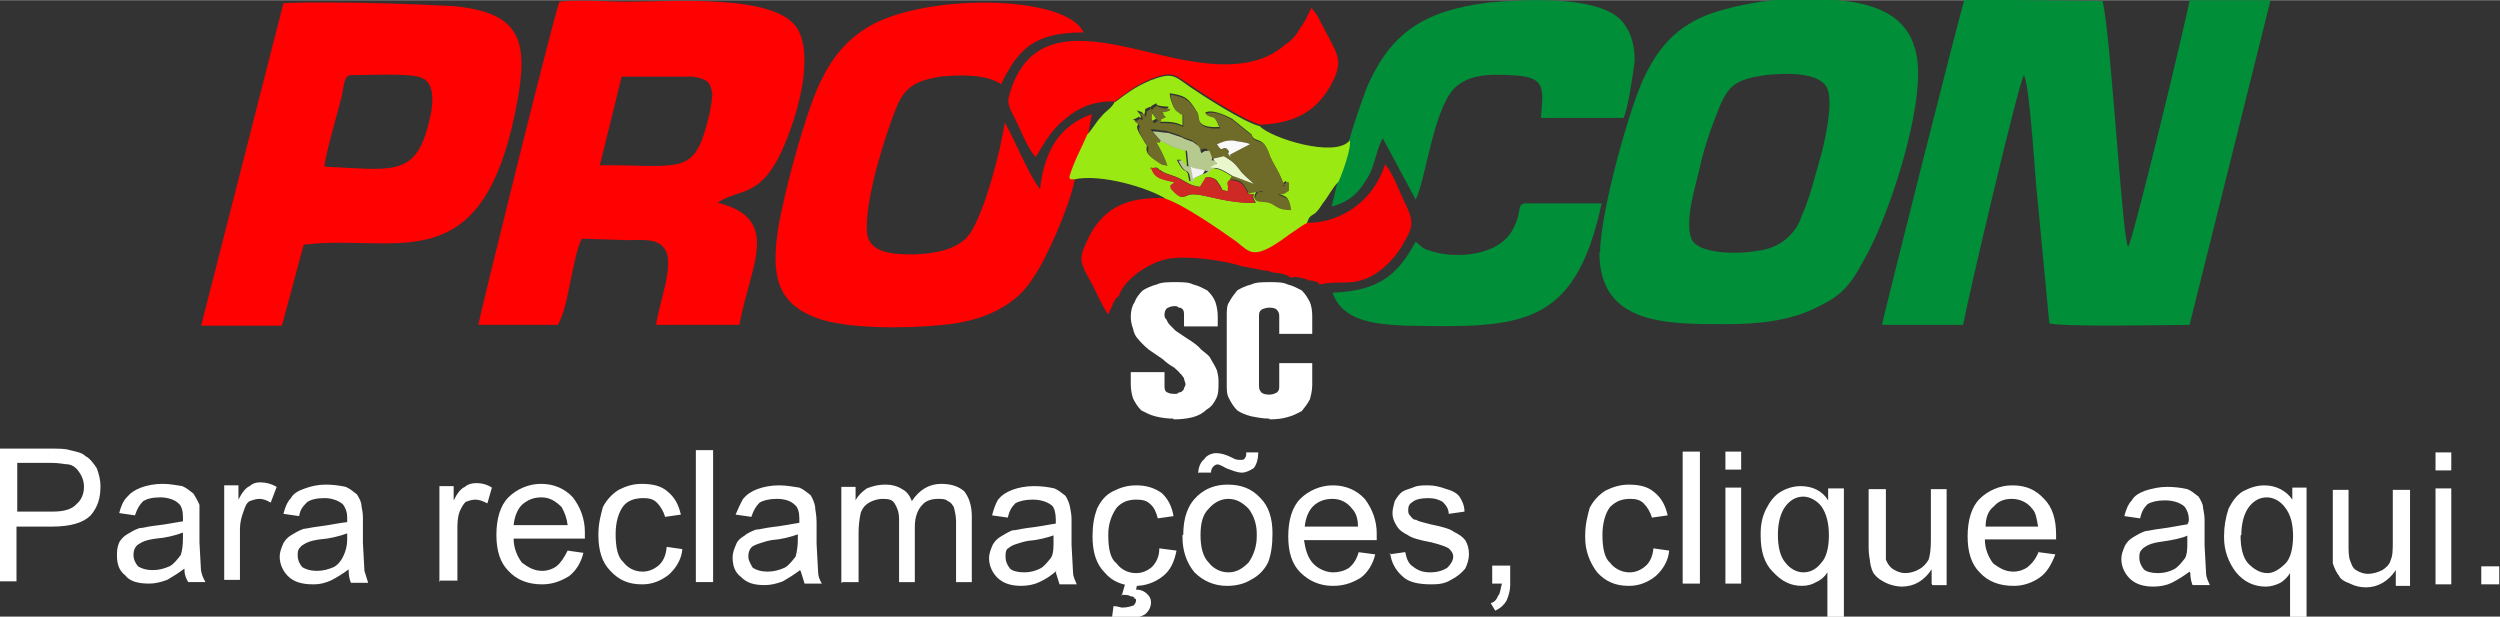 <?xml version="1.0" encoding="UTF-8"?>
<!DOCTYPE svg PUBLIC "-//W3C//DTD SVG 1.1//EN" "http://www.w3.org/Graphics/SVG/1.1/DTD/svg11.dtd">
<!-- Creator: CorelDRAW -->
<svg xmlns="http://www.w3.org/2000/svg" xml:space="preserve" width="17.263mm" height="4.259mm" version="1.1" style="shape-rendering:geometricPrecision; text-rendering:geometricPrecision; image-rendering:optimizeQuality; fill-rule:evenodd; clip-rule:evenodd"
viewBox="0 0 33.34 8.22"
 xmlns:xlink="http://www.w3.org/1999/xlink"
 xmlns:xodm="http://www.corel.com/coreldraw/odm/2003">
 <rect x="0" y="0" width="33.34" height="8.22" fill="#333333" stroke="none"/>
 <defs>
  <style type="text/css">
   <![CDATA[
    .fil0 {fill:#008E38}
    .fil4 {fill:#6F6B29}
    .fil3 {fill:#9BE912}
    .fil6 {fill:#B6CA8F}
    .fil5 {fill:#CE2924}
    .fil7 {fill:#EAF6CB}
    .fil9 {fill:#F2F2F2}
    .fil2 {fill:#F90100}
    .fil8 {fill:#F9F9F9}
    .fil1 {fill:#FE0100}
    .fil10 {fill:white;fill-rule:nonzero}
   ]]>
  </style>
 </defs>
 <g id="Camada_x0020_1">
  <g id="_105553339131680">
   <path class="fil0" d="M25.1 4.33l1.08 0c0.06,-0.34 0.74,-3.23 0.81,-3.33 0.08,0.1 0.16,1.52 0.18,1.63l0.16 1.68c0.21,0.05 1.55,0.02 1.87,0.02l1.08 -4.33 -1.08 0c-0.05,0.29 -0.76,3.23 -0.82,3.29 -0.08,-0.13 -0.23,-2.84 -0.34,-3.28l-1.84 -0.02c-0.06,0.16 -1.07,4.18 -1.1,4.33z"/>
   <path class="fil1" d="M8.29 1.02l0.95 0c0.18,0.03 0.24,0.06 0.26,0.24 -0.01,0.14 -0.04,0.28 -0.08,0.42 -0.18,0.65 -0.37,0.52 -1.42,0.52l0.29 -1.18 -0 0zm-1.92 3.31l1.07 0c0.15,-0.26 0.19,-0.9 0.32,-1.15l0.6 0.02c0.19,0 0.4,-0.03 0.5,0.11 0.15,0.19 -0.08,0.76 -0.11,1.02l1.11 0c0.15,-0.81 0.57,-1.41 -0.29,-1.63 0.31,-0.21 0.6,-0.03 0.92,-0.84 0.15,-0.37 0.36,-1.1 0.15,-1.47 -0.27,-0.48 -1.65,-0.37 -2.29,-0.37 -0.24,0 -0.66,-0.03 -0.89,0 -0.08,0.21 -1.08,4.25 -1.08,4.31l0 -0z"/>
   <path class="fil0" d="M23.53 1c0.27,-0.03 0.74,-0.05 0.84,0.18 0.08,0.19 -0.03,0.68 -0.08,0.87 -0.08,0.27 -0.15,0.58 -0.26,0.82 -0.08,0.26 -0.31,0.44 -0.58,0.47 -0.26,0.05 -0.79,0.05 -0.89,-0.15 -0.1,-0.23 0.05,-0.71 0.1,-0.92 0.06,-0.29 0.16,-0.57 0.26,-0.82 0.13,-0.32 0.23,-0.39 0.61,-0.45l0 0zm-2.2 2.37c0,0.97 0.92,0.95 1.7,0.95 0.44,0 0.87,-0.05 1.21,-0.23 0.39,-0.18 0.48,-0.37 0.69,-0.76 0.27,-0.53 0.65,-1.66 0.65,-2.36 0,-0.94 -0.84,-0.99 -1.63,-0.99 -0.37,0 -0.94,0.11 -1.24,0.24 -0.36,0.16 -0.58,0.4 -0.76,0.76 -0.21,0.4 -0.61,1.86 -0.61,2.37l0 -0z"/>
   <path class="fil1" d="M4.33 2.22c-0.02,-0.06 0.19,-0.78 0.23,-0.95 0.03,-0.15 0.03,-0.26 0.11,-0.27 0.19,0 0.79,-0.03 0.94,0.03 0.24,0.08 0.15,0.48 0.08,0.71 -0.18,0.61 -0.5,0.52 -1.36,0.48zm-1.65 2.12l1.08 0 0.29 -1.08c1.23,-0.15 2.37,0.52 2.83,-1.81 0.18,-0.9 0.08,-1.28 -0.82,-1.37 -0.57,-0.03 -1.15,-0.05 -1.72,-0.05 -0.18,0 -0.38,0 -0.56,0.01l-1.1 4.31 0 -0zm11.65 -1.95c-0.08,-0.02 -0.03,0.02 -0.06,-0.03 0.06,-0.21 0.16,-0.37 0.24,-0.57l0.05 -0.27c-0.42,0.15 -0.63,0.47 -0.69,1 -0.15,-0.19 -0.34,-0.66 -0.47,-0.89 -0.06,0.4 -0.27,1.2 -0.47,1.49 -0.13,0.18 -0.4,0.26 -0.74,0.27 -0.32,0 -0.65,-0.02 -0.63,-0.37 0,-0.44 0.24,-1.2 0.39,-1.58 0.11,-0.27 0.24,-0.36 0.58,-0.42 0.29,-0.03 0.63,-0.03 0.82,0.1 0.23,-0.47 0.44,-0.69 1.1,-0.69 -0.23,-0.52 -2.23,-0.53 -2.94,-0.03 -0.39,0.26 -0.58,0.65 -0.73,1.1 -0.16,0.48 -0.29,0.97 -0.39,1.47 -0.11,0.65 -0.06,1.05 0.48,1.26 0.4,0.16 1.23,0.15 1.7,0.1 0.57,-0.05 0.99,-0.27 1.21,-0.63 0.18,-0.26 0.47,-0.92 0.55,-1.29l0 0z"/>
   <path class="fil0" d="M17.99 1.86c0.03,0.08 -0.1,0.45 -0.15,0.55l-0.08 0.34c0.24,-0.06 0.36,-0.19 0.45,-0.34 0.13,-0.18 0.13,-0.39 0.23,-0.57l0.44 0.82c0.13,-0.26 0.23,-1.16 0.5,-1.47 0.18,-0.19 0.44,-0.21 0.78,-0.19 0.47,0.02 0.42,0.18 0.39,0.57l1.1 0c0.06,-0.11 0.13,-0.6 0.15,-0.76 0,-0.31 -0.11,-0.52 -0.29,-0.63 -0.39,-0.23 -1.18,-0.19 -1.65,-0.15 -0.89,0.11 -1.32,0.42 -1.63,1.13 -0.06,0.16 -0.19,0.52 -0.23,0.69l0 0z"/>
   <path class="fil1" d="M14.88 1.34c0.15,-0.11 0.24,-0.19 0.47,-0.29 0.29,-0.11 0.31,-0.06 0.52,0.08 0.16,0.11 0.73,0.48 0.94,0.53 0.5,-0.02 0.76,-0.21 0.94,-0.53 0.19,-0.36 0.08,-0.4 -0.18,-0.92l-0.08 -0.11c-0.05,0.1 -0.08,0.18 -0.15,0.27 -0.05,0.1 -0.13,0.18 -0.21,0.23 -0.57,0.5 -1.57,0.13 -2.13,0.02 -0.74,-0.16 -1.26,-0.11 -1.5,0.52 -0.06,0.18 -0.08,0.21 0,0.37 0.1,0.18 0.19,0.45 0.31,0.58l0.02 -0.03c0,0 0.02,-0.02 0.02,-0.03 0.02,-0.03 0.03,-0.06 0.05,-0.08 0.08,-0.14 0.18,-0.27 0.31,-0.37 0.17,-0.15 0.38,-0.23 0.6,-0.23 0.03,0 0.06,0 0.09,0l-0 -0z"/>
   <path class="fil2" d="M17.43 2.96c-0.08,0.03 -0.15,0.1 -0.23,0.15 -0.48,0.36 -0.52,0.24 -0.71,0.1 -0.21,-0.15 -0.69,-0.48 -0.94,-0.57 -0.53,-0.02 -0.82,0.13 -1.02,0.5 -0.13,0.27 -0.15,0.31 -0.02,0.55 0.08,0.13 0.19,0.4 0.27,0.5 0.02,-0.05 0.04,-0.09 0.06,-0.13 0,-0.03 0.02,-0.03 0.03,-0.06 0.03,-0.05 0.02,-0.03 0.05,-0.05 0.06,-0.21 0.37,-0.44 0.65,-0.5 0.26,-0.05 0.76,0.02 1,0.1 0.13,0.02 0.23,0.05 0.34,0.06 0.05,0.02 0.1,0.03 0.15,0.03 0.08,0.02 0.1,0.02 0.15,0.06 0.1,-0.02 0.11,0 0.21,0.02 0.02,0.02 0.06,0.02 0.08,0.02 0.1,0.03 0.05,0 0.1,0.05 0.29,-0.06 0.4,0.03 0.69,-0.11 0.16,-0.09 0.3,-0.23 0.4,-0.39 0.15,-0.26 0.18,-0.31 0.05,-0.58 -0.08,-0.16 -0.16,-0.4 -0.27,-0.52 -0.14,0.46 -0.56,0.78 -1.04,0.78 -0,0 -0.01,-0 -0.01,-0l0 0z"/>
   <path class="fil0" d="M18.88 3.22c-0.23,0.42 -0.47,0.66 -1.11,0.68 0.13,0.37 0.53,0.42 0.97,0.44 1.55,0.03 2.26,0.03 2.62,-1.63l-1.03 0c-0.11,0.02 -0.02,0.13 -0.18,0.39 -0.23,0.34 -0.81,0.34 -1.08,0.24 -0.11,-0.03 -0.1,-0.05 -0.18,-0.11l0 0z"/>
   <path class="fil3" d="M16.65 2.59c0.16,0 0,-0.02 0.1,0.11 -0.34,0.02 -0.68,-0.11 -0.81,-0.11 -0.15,-0.02 -0.15,0.13 -0.32,-0.08 0,-0.05 -0.03,-0.02 0.05,-0.08 -0.16,-0.05 -0.26,-0.05 -0.31,-0.19 0.03,-0.03 -0.06,0.02 0.02,0 0.15,0 -0.08,-0.03 0.06,0 0.03,0.02 -0.02,-0.02 0.02,0.02 0.05,0.02 0.02,0.03 0.18,0.08 0.16,0.05 0.19,0.13 0.37,0.15l0.08 -0.13c0.08,0 0.13,0.02 0.16,0.08 0.08,0.1 0,0.08 0.13,0.11 0.02,-0.11 -0.03,-0.08 0.02,-0.15l0.03 -0.05c-0.1,-0.06 -0.16,-0.11 -0.29,-0.11 -0.03,0.06 -0.03,0.05 -0.1,0.08l-0.13 0.06c-0.05,0.05 0.03,0.03 -0.05,0.03l-0.02 -0.1c-0.03,-0.06 -0.05,0 -0.13,-0.15 -0.02,-0.05 -0.02,-0.03 -0.02,-0.03 0.08,0 0.03,-0.02 0.08,0.03 0.03,0.02 0.02,0.03 0.06,0.05l-0.02 -0.21c-0.24,-0.05 -0.19,-0.08 -0.36,-0.13l-0.05 -0c0.05,0.06 0.13,0.23 0.15,0.31 -0.13,-0.03 -0.03,0 -0.1,-0.03 -0.06,-0.03 -0.15,-0.08 -0.16,-0.15 0,-0.13 0.03,0 -0.05,-0.15 -0.15,-0.23 -0.02,-0.15 -0.08,-0.23l-0.05 -0.03c0.11,-0.03 0.03,-0.05 0.11,-0.02 -0.02,-0.06 -0.02,-0.05 -0.06,-0.1 0.1,0.03 0.06,0.02 0.1,0.06 0.03,-0.11 -0.02,-0.06 0.08,-0.11 0.02,0.18 -0.02,0.11 0.03,0.19 0,0 0.03,-0.02 0.05,-0.03 -0.03,-0.06 -0.15,-0.13 -0.03,-0.19 0.1,-0.05 -0.08,0.02 0.19,0.03 0,0 0.03,0.03 -0.11,0.05l0.05 0.05c-0.1,0.08 -0.02,0 -0.06,0.1 0.13,0 0.21,0 0.31,0.05l0 -0.16c-0.05,-0.02 -0.03,0 -0.06,-0.03 -0.05,-0.03 -0.03,-0.02 -0.06,-0.06 -0.02,-0.05 -0.05,-0.11 -0.05,-0.18 0.18,0.03 0.23,0.05 0.32,0.18l0.03 0.05 0.02 0.03c0.02,0.06 -0.03,0.21 0.29,0.19 -0.08,-0.21 -0.1,-0.11 -0.19,-0.19 0.1,-0.06 0.32,0.06 0.36,0.08l0.26 0.21c0.03,0.05 -0.05,-0.02 0.03,0.05 0.03,0.03 0.11,0.02 0.16,0.11l0.03 0.06c0.05,0.16 0.13,0.23 0.21,0.45 0,-0.02 -0.05,0.02 0,-0.03l0.03 -0.02 0.03 0.11c-0.06,0.05 -0.06,0.05 -0.15,0.05 0.13,0.06 0.15,0.03 0.18,0.21 -0.21,0 -0.21,-0.08 -0.31,-0.1 -0.08,-0.02 -0.21,0.02 -0.16,-0.1l0.02 -0.03c0.06,-0.05 0.05,-0.02 0.08,-0.02 -0.1,0.02 -0.15,0.02 -0.19,0.03l0 0zm-1.78 -1.24c-0.06,0.11 -0.11,0.11 -0.19,0.21 -0.06,0.06 -0.11,0.16 -0.18,0.23 -0.08,0.19 -0.18,0.36 -0.24,0.57 0.03,0.05 -0.02,0.02 0.06,0.03 0.36,-0.08 0.99,0.11 1.23,0.26 0.24,0.08 0.73,0.42 0.94,0.57 0.19,0.15 0.23,0.26 0.71,-0.1 0.08,-0.05 0.15,-0.11 0.23,-0.15 0.03,-0.08 0.03,-0.08 0.11,-0.13 0.06,-0.06 0.05,-0.06 0.1,-0.13 0.08,-0.1 0.13,-0.21 0.21,-0.29 0.05,-0.1 0.18,-0.47 0.15,-0.55 -0.19,0.24 -1.05,-0.03 -1.2,-0.19 -0.21,-0.05 -0.78,-0.42 -0.94,-0.53 -0.21,-0.15 -0.23,-0.19 -0.52,-0.08 -0.23,0.1 -0.32,0.18 -0.47,0.29z"/>
   <path class="fil4" d="M16.23 1.92c0.08,-0.03 0.1,-0.05 0.21,-0.05 0.08,0.02 0.16,0.02 0.23,0.05l-0.21 0.11c-0.1,0.06 -0.05,0.02 -0.05,0.06 -0.08,-0.1 0.03,-0.03 -0.05,-0.11 -0.06,-0.05 -0.05,0.06 -0.13,-0.06zm-0.76 -0.05l-0.13 -0.15c0.08,0 0.15,0.02 0.21,0.02l0.18 0.06c0.05,0.03 0.1,0.05 0.15,0.06 0.1,0.06 0.08,0.05 0.11,0.15l0.05 -0.03 0.05 0 0.05 0.08c0.03,0.06 -0.08,0.03 0.05,0.05l0.13 -0.03c0.08,0.05 0.13,0.06 0.21,0.18 0.05,0.06 0.13,0.13 0.19,0.19l-0.29 -0.11 -0.03 0.05c0.18,0 0.19,0.08 0.26,0.19 0.05,-0.02 0.1,-0.02 0.19,-0.03 -0.03,0 -0.02,-0.03 -0.08,0.02l-0.02 0.03c-0.05,0.11 0.08,0.08 0.16,0.1 0.1,0.02 0.1,0.1 0.31,0.1 -0.03,-0.18 -0.05,-0.15 -0.18,-0.21 0.08,0 0.08,0 0.15,-0.05l0 -0.11c-0.02,0 -0.03,-0.02 -0.03,0l-0.03 0.02c-0.05,0.05 0,0.02 0,0.03 -0.08,-0.23 -0.16,-0.29 -0.21,-0.45l-0.03 -0.06c-0.05,-0.1 -0.13,-0.08 -0.16,-0.11 -0.08,-0.06 0,0 -0.03,-0.05l-0.26 -0.21c-0.03,-0.02 -0.26,-0.15 -0.36,-0.08 0.1,0.08 0.11,-0.02 0.19,0.19 -0.32,0.02 -0.27,-0.13 -0.29,-0.19l-0.02 -0.03 -0.03 -0.05c-0.1,-0.13 -0.15,-0.15 -0.32,-0.18 0,0.06 0.03,0.13 0.05,0.18 0.03,0.05 0.02,0.03 0.06,0.06 0.03,0.03 0.02,0.02 0.06,0.03l0 0.16c-0.1,-0.05 -0.18,-0.05 -0.31,-0.05 0.05,-0.1 -0.03,-0.02 0.08,-0.08l-0.06 -0.06c0.15,-0.02 0.11,-0.05 0.11,-0.05 -0.27,-0.02 -0.1,-0.08 -0.19,-0.03 -0.11,0.06 0,0.13 0.03,0.19 -0.02,0.02 -0.05,0.03 -0.05,0.03 -0.05,-0.08 -0.02,-0.02 -0.03,-0.19 -0.1,0.05 -0.05,0 -0.08,0.11 -0.03,-0.05 0,-0.03 -0.1,-0.06 0.05,0.05 0.05,0.03 0.06,0.1 -0.08,-0.03 0,-0.02 -0.11,0.02l0.05 0.03c0.06,0.08 -0.06,0 0.08,0.23 0.08,0.15 0.05,0.02 0.05,0.15 0.02,0.06 0.1,0.11 0.16,0.15 0.06,0.03 -0.03,0 0.1,0.03 -0.02,-0.08 -0.1,-0.24 -0.15,-0.31l0.05 0z"/>
   <path class="fil5" d="M16.65 2.59c-0.06,-0.11 -0.08,-0.19 -0.26,-0.19 -0.05,0.06 0,0.03 -0.02,0.15 -0.13,-0.03 -0.05,-0.02 -0.13,-0.11 -0.03,-0.06 -0.08,-0.08 -0.16,-0.08l-0.08 0.13c-0.18,-0.02 -0.21,-0.1 -0.37,-0.15 -0.16,-0.05 -0.13,-0.06 -0.18,-0.08 -0.03,-0.03 0.02,0 -0.02,-0.02 -0.15,-0.03 0.08,0 -0.06,0 -0.08,0.02 0.02,-0.03 -0.02,0 0.05,0.15 0.15,0.15 0.31,0.19 -0.08,0.06 -0.05,0.03 -0.05,0.08 0.18,0.21 0.18,0.06 0.32,0.08 0.13,0 0.47,0.13 0.81,0.11 -0.1,-0.13 0.06,-0.11 -0.1,-0.11l0 0z"/>
   <path class="fil6" d="M15.47 1.88c0.16,0.05 0.11,0.08 0.36,0.13l0.02 0.21c-0.05,-0.02 -0.03,-0.03 -0.06,-0.05 -0.05,-0.05 0,-0.03 -0.08,-0.03 0,0 0,-0.02 0.02,0.03 0.08,0.15 0.1,0.08 0.13,0.15l0.02 0.1c0.08,0 0,0.02 0.05,-0.03l-0.03 -0.16c0.06,0.03 0.13,0.03 0.21,0.05l-0.05 0.05c0.06,-0.03 0.06,-0.02 0.1,-0.08l0.02 0 0.06 -0.03 -0.03 -0.08c-0.13,-0.02 -0.02,0.02 -0.05,-0.05l-0.03 -0.08 -0.06 0 -0.05 0.03c-0.03,-0.1 -0.02,-0.08 -0.11,-0.15 -0.05,-0.02 -0.1,-0.03 -0.15,-0.06l-0.18 -0.06c-0.06,0 -0.13,-0.02 -0.21,-0.02l0.13 0.15 0 0z"/>
   <path class="fil7" d="M16.18 2.12l0.05 0.06 -0.06 0.03 -0.03 0.02c0.13,0 0.19,0.05 0.29,0.11l0.29 0.11c-0.06,-0.06 -0.15,-0.13 -0.19,-0.19 -0.08,-0.11 -0.13,-0.13 -0.21,-0.18l-0.13 0.03 -0 0z"/>
   <path class="fil8" d="M16.67 1.92c-0.06,-0.03 -0.15,-0.03 -0.23,-0.05 -0.11,0 -0.13,0.02 -0.21,0.05 0.08,0.13 0.06,0.02 0.13,0.06 0.08,0.08 -0.03,0.02 0.05,0.11 0,-0.05 -0.05,0 0.05,-0.06l0.21 -0.11z"/>
   <path class="fil9" d="M15.91 2.38l0.13 -0.06 0.03 -0.05c-0.06,-0.02 -0.13,-0.02 -0.19,-0.05l0.03 0.16 0 0z"/>
   <g>
    <path class="fil10" d="M15.65 5.53c-0.18,0 -0.31,-0.03 -0.4,-0.11 -0.08,-0.06 -0.13,-0.18 -0.13,-0.31l0 -0.1 0.34 0 0 0.11c0,0.11 0.06,0.16 0.19,0.16 0.06,0 0.11,-0.02 0.15,-0.05 0.03,-0.02 0.05,-0.06 0.05,-0.13 -0,-0.06 -0.03,-0.13 -0.06,-0.18 -0.07,-0.08 -0.16,-0.15 -0.26,-0.19 -0.12,-0.07 -0.22,-0.17 -0.31,-0.27 -0.06,-0.06 -0.1,-0.16 -0.1,-0.26 0,-0.13 0.05,-0.24 0.15,-0.31 0.1,-0.08 0.23,-0.11 0.4,-0.11 0.18,0 0.31,0.03 0.4,0.11 0.08,0.06 0.13,0.18 0.13,0.31l0 0.08 -0.34 0 0 -0.1c0,-0.05 -0.02,-0.1 -0.05,-0.13 -0.04,-0.02 -0.09,-0.03 -0.14,-0.03 -0,0 -0,0 -0,0 -0.11,0 -0.18,0.05 -0.18,0.16 0,0.06 0.02,0.11 0.06,0.18 0.05,0.05 0.13,0.11 0.24,0.19 0.16,0.1 0.26,0.18 0.32,0.26 0.05,0.08 0.08,0.18 0.08,0.27 0,0.15 -0.05,0.24 -0.13,0.32 -0.1,0.08 -0.24,0.11 -0.42,0.11l-0 -0zm1.28 0c-0.18,0 -0.31,-0.03 -0.4,-0.11 -0.08,-0.06 -0.13,-0.18 -0.13,-0.31l-0 -0.9c0,-0.13 0.05,-0.24 0.13,-0.31 0.1,-0.08 0.23,-0.11 0.4,-0.11 0.18,0 0.31,0.03 0.4,0.11 0.08,0.06 0.13,0.18 0.13,0.31l0 0.18 -0.34 0 0 -0.19c0,-0.11 -0.06,-0.16 -0.18,-0.16 -0.13,0 -0.19,0.05 -0.19,0.16l0 0.94c0,0.11 0.06,0.16 0.19,0.16 0.11,0 0.18,-0.05 0.18,-0.16l0 -0.26 0.34 0 0 0.24c0,0.13 -0.05,0.24 -0.13,0.31 -0.1,0.08 -0.23,0.11 -0.4,0.11z"/>
    <path class="fil10" d="M15.65 5.58c-0.08,-0 -0.16,-0.01 -0.24,-0.03 -0.08,-0.02 -0.13,-0.05 -0.19,-0.08 -0.05,-0.05 -0.08,-0.1 -0.11,-0.16 -0.02,-0.06 -0.03,-0.13 -0.03,-0.19l0 -0.16 0.45 0 0 0.18c0,0.03 0,0.06 0.02,0.08 0.03,0.02 0.06,0.03 0.11,0.03 0.03,0 0.05,0 0.06,-0.02 0.02,0 0.03,0 0.05,-0.02l0 0c0,0 0.02,-0.02 0.02,-0.03 0,-0.02 0.02,-0.03 0.02,-0.06 0,-0.02 -0.02,-0.05 -0.02,-0.08 -0.02,-0.02 -0.03,-0.05 -0.05,-0.06 -0.02,-0.03 -0.05,-0.05 -0.08,-0.08 -0.05,-0.03 -0.1,-0.06 -0.15,-0.11l0 0 -0.19 -0.13c-0.06,-0.05 -0.11,-0.1 -0.15,-0.15 -0.03,-0.03 -0.05,-0.08 -0.06,-0.13 -0.02,-0.05 -0.03,-0.11 -0.03,-0.16 0,-0.08 0.02,-0.15 0.05,-0.19 0.02,-0.06 0.06,-0.11 0.11,-0.16 0.05,-0.03 0.11,-0.06 0.19,-0.08 0.06,-0.03 0.15,-0.03 0.24,-0.03 0.1,0 0.18,0 0.24,0.03 0.08,0.02 0.13,0.05 0.19,0.08 0.05,0.05 0.09,0.1 0.11,0.16 0.02,0.06 0.03,0.13 0.03,0.19l0 0.13 -0.45 0 0 -0.15c0,-0.03 0,-0.06 -0.02,-0.08 -0.02,-0.02 -0.03,-0.02 -0.05,-0.02 -0.02,-0.02 -0.03,-0.02 -0.06,-0.02 -0.05,0 -0.08,0.02 -0.1,0.03 -0.02,0.02 -0.03,0.05 -0.03,0.08 0,0.02 0,0.05 0.02,0.06 0.02,0.03 0.02,0.05 0.05,0.08l0.08 0.08 0.15 0.1c0.08,0.05 0.15,0.1 0.19,0.15 0.06,0.05 0.11,0.08 0.13,0.13 0.03,0.05 0.06,0.1 0.08,0.15 0.01,0.04 0.02,0.09 0.02,0.13 0,0.01 -0,0.02 -0,0.03 0,0.08 0,0.15 -0.03,0.21 -0.03,0.06 -0.06,0.11 -0.13,0.15 -0.05,0.05 -0.11,0.08 -0.18,0.1 -0.08,0.02 -0.16,0.03 -0.26,0.03l-0 0zm-0.21 -0.13c0.06,0.02 0.13,0.03 0.21,0.03 0.1,0 0.16,-0.02 0.23,-0.03 0.06,-0.01 0.11,-0.03 0.16,-0.06 0.03,-0.03 0.06,-0.08 0.08,-0.13 0.02,-0.05 0.03,-0.1 0.03,-0.16 0,-0.05 0,-0.1 -0.02,-0.13 -0.02,-0.05 -0.03,-0.08 -0.06,-0.11 -0.02,-0.03 -0.06,-0.08 -0.11,-0.11 -0.05,-0.05 -0.11,-0.1 -0.18,-0.15 -0.06,-0.03 -0.11,-0.06 -0.16,-0.1l-0.1 -0.1c-0.03,-0.03 -0.05,-0.06 -0.06,-0.1 -0.02,-0.05 -0.02,-0.08 -0.02,-0.11 0,-0.06 0.02,-0.13 0.06,-0.16 0.03,-0.03 0.1,-0.05 0.16,-0.05 0.03,0 0.06,0 0.1,0.02 0.03,0 0.05,0.02 0.08,0.03 0.03,0.03 0.06,0.1 0.06,0.16l0 0.05 0.24 0 0 -0.03c0,-0.06 -0.02,-0.11 -0.03,-0.16 -0.02,-0.05 -0.05,-0.08 -0.08,-0.11 -0.05,-0.03 -0.1,-0.05 -0.16,-0.06 -0.05,-0.02 -0.13,-0.03 -0.21,-0.03 -0.08,0 -0.15,0.01 -0.23,0.03 -0.05,0.02 -0.1,0.03 -0.15,0.06 -0.03,0.03 -0.06,0.08 -0.1,0.11 -0.02,0.05 -0.02,0.1 -0.02,0.16 -0,0.01 -0,0.01 -0,0.02 0,0.04 0.01,0.07 0.02,0.11 0.02,0.03 0.03,0.06 0.05,0.11l-0 0c0.03,0.03 0.08,0.06 0.13,0.11l0.18 0.13c0.06,0.03 0.11,0.08 0.16,0.11 0.03,0.03 0.08,0.06 0.1,0.1 0.03,0.03 0.05,0.06 0.06,0.1 0,0.03 0.02,0.08 0.02,0.11 0,0.05 0,0.08 -0.02,0.1 -0.02,0.03 -0.03,0.06 -0.05,0.08 -0.03,0.02 -0.05,0.03 -0.08,0.03l0 0c-0.03,0.02 -0.06,0.02 -0.1,0.02 -0.08,0 -0.13,-0.02 -0.18,-0.05 -0.03,-0.05 -0.06,-0.1 -0.06,-0.16l0 -0.06 -0.24 0 0 0.05c0,0.05 0.02,0.11 0.03,0.16l0 0c0.02,0.03 0.05,0.08 0.08,0.11 0.05,0.03 0.1,0.05 0.16,0.06l-0 0zm1.49 0.13c-0.1,0 -0.18,-0.02 -0.24,-0.03 -0.08,-0.02 -0.15,-0.05 -0.19,-0.08 -0.05,-0.05 -0.08,-0.1 -0.11,-0.16 -0.03,-0.05 -0.03,-0.11 -0.03,-0.19l-0 -0.9c0,-0.08 0,-0.15 0.03,-0.19 0.03,-0.06 0.07,-0.11 0.11,-0.16 0.05,-0.03 0.11,-0.06 0.19,-0.08 0.06,-0.03 0.15,-0.03 0.24,-0.03 0.1,0 0.18,0 0.24,0.03 0.08,0.02 0.13,0.05 0.19,0.08 0.05,0.05 0.08,0.1 0.11,0.16 0.02,0.05 0.03,0.11 0.03,0.19l0 0.23 -0.44 0 0 -0.24c0,-0.05 -0.02,-0.06 -0.03,-0.08 -0.02,-0.02 -0.05,-0.03 -0.1,-0.03 -0.05,0 -0.1,0.02 -0.11,0.03 -0.02,0.02 -0.03,0.03 -0.03,0.08l0 0.94c0,0.05 0.02,0.06 0.03,0.08 0.02,0.02 0.06,0.03 0.11,0.03 0.05,0 0.08,-0.02 0.1,-0.03 0.02,-0.02 0.03,-0.03 0.03,-0.08l0 -0.31 0.44 0 0 0.29c0,0.08 -0.02,0.15 -0.03,0.19 -0.03,0.06 -0.07,0.11 -0.11,0.16 -0.06,0.03 -0.11,0.06 -0.19,0.08 -0.06,0.02 -0.15,0.03 -0.24,0.03l0 0zm-0.23 -0.13c0.07,0.02 0.15,0.03 0.23,0.03 0.08,0 0.16,-0.02 0.21,-0.03 0.06,-0.01 0.11,-0.03 0.16,-0.06 0.03,-0.03 0.06,-0.08 0.08,-0.11 0.02,-0.05 0.03,-0.1 0.03,-0.16l0 -0.19 -0.24 0 0 0.21c0,0.06 -0.02,0.13 -0.06,0.16 -0.03,0.03 -0.1,0.05 -0.16,0.05 -0.08,0 -0.13,-0.02 -0.18,-0.05 -0.05,-0.03 -0.06,-0.1 -0.06,-0.16l0 -0.94c0,-0.08 0.02,-0.13 0.06,-0.16 0.05,-0.03 0.1,-0.05 0.18,-0.05 0.06,0 0.13,0.02 0.16,0.05 0.05,0.03 0.06,0.08 0.06,0.16l0 0.15 0.24 0 0 -0.13c0,-0.06 -0.02,-0.11 -0.03,-0.16 -0.02,-0.05 -0.05,-0.08 -0.08,-0.11 -0.05,-0.03 -0.1,-0.05 -0.16,-0.06 -0.05,-0.02 -0.13,-0.03 -0.21,-0.03 -0.08,0 -0.15,0.01 -0.23,0.03 -0.05,0.02 -0.1,0.03 -0.15,0.06 -0.03,0.03 -0.06,0.06 -0.08,0.11 -0.03,0.05 -0.03,0.1 -0.03,0.16l0 0.9c0,0.06 0,0.11 0.03,0.16 0.02,0.03 0.05,0.08 0.08,0.11 0.05,0.03 0.1,0.05 0.15,0.06l0 0z"/>
    <path class="fil10" d="M-0 7.74l0 -1.76 0.66 0c0.13,0 0.21,0 0.27,0.02 0.08,0.02 0.16,0.03 0.21,0.08 0.06,0.03 0.11,0.1 0.15,0.16 0.03,0.08 0.05,0.16 0.05,0.24 0,0.15 -0.03,0.27 -0.13,0.39 -0.1,0.1 -0.27,0.15 -0.52,0.15l-0.47 0 0 0.73 -0.23 0zm0.23 -0.92l0.47 0c0.15,0 0.26,-0.03 0.32,-0.1 0.06,-0.05 0.1,-0.13 0.1,-0.23 0,-0.08 -0.03,-0.15 -0.06,-0.19 -0.03,-0.05 -0.08,-0.1 -0.15,-0.11 -0.05,0 -0.11,-0.02 -0.23,-0.02l-0.45 0 0 0.65zm2.23 0.76c-0.08,0.06 -0.16,0.11 -0.23,0.15 -0.08,0.03 -0.16,0.05 -0.24,0.05 -0.15,0 -0.26,-0.03 -0.32,-0.11 -0.08,-0.06 -0.11,-0.15 -0.11,-0.26 0,-0.06 0,-0.11 0.03,-0.18 0.03,-0.05 0.06,-0.08 0.11,-0.11 0.05,-0.03 0.1,-0.06 0.16,-0.08 0.05,0 0.1,-0.02 0.19,-0.03 0.18,-0.02 0.31,-0.05 0.39,-0.06l0 -0.06c0,-0.08 -0.02,-0.15 -0.06,-0.18 -0.05,-0.05 -0.15,-0.08 -0.24,-0.08 -0.11,0 -0.18,0.02 -0.23,0.05 -0.05,0.05 -0.08,0.1 -0.11,0.19l-0.21 -0.03c0.02,-0.08 0.05,-0.16 0.1,-0.21 0.05,-0.06 0.11,-0.1 0.19,-0.13 0.08,-0.03 0.18,-0.05 0.29,-0.05 0.1,0 0.19,0.02 0.26,0.03 0.05,0.02 0.1,0.06 0.15,0.1 0.03,0.05 0.06,0.1 0.08,0.15l0 0.21 0 0.29 0.02 0.37c0.01,0.06 0.03,0.11 0.06,0.16l-0.23 0c-0.03,-0.05 -0.05,-0.1 -0.05,-0.16zm-0.02 -0.48c-0.11,0.04 -0.23,0.07 -0.36,0.08 -0.07,0.01 -0.13,0.02 -0.19,0.05 -0.03,0.02 -0.06,0.03 -0.08,0.06 -0.02,0.03 -0.03,0.06 -0.03,0.11 0,0.05 0.02,0.1 0.06,0.15 0.05,0.03 0.11,0.05 0.19,0.05 0,0 0.01,0 0.01,0 0.08,0 0.15,-0.02 0.22,-0.05 0.06,-0.03 0.11,-0.1 0.15,-0.15 0.02,-0.06 0.03,-0.13 0.03,-0.23l0 -0.08 -0 0zm0.55 0.65l0 -1.28 0.19 0 0 0.19c0.05,-0.1 0.1,-0.16 0.15,-0.18 0.03,-0.03 0.08,-0.05 0.13,-0.05 0,-0 0.01,-0 0.01,-0 0.08,0 0.15,0.02 0.22,0.06l-0.08 0.21c-0.05,-0.03 -0.1,-0.05 -0.15,-0.05 -0.05,0 -0.1,0.02 -0.13,0.03 -0.05,0.03 -0.06,0.08 -0.08,0.13 -0.03,0.08 -0.05,0.16 -0.05,0.24l0 0.68 -0.21 0zm1.66 -0.16c-0.08,0.06 -0.16,0.11 -0.24,0.15 -0.07,0.03 -0.14,0.05 -0.22,0.05 -0,0 -0.01,-0 -0.01,-0 -0.15,0 -0.26,-0.03 -0.34,-0.11 -0.06,-0.06 -0.11,-0.15 -0.11,-0.26 0,-0.06 0.02,-0.11 0.05,-0.18 0.03,-0.05 0.06,-0.08 0.11,-0.11 0.05,-0.03 0.1,-0.06 0.16,-0.08 0.03,0 0.1,-0.02 0.19,-0.03 0.16,-0.02 0.29,-0.05 0.39,-0.06l0 -0.06c0,-0 0,-0 0,-0.01 0,-0.06 -0.02,-0.12 -0.06,-0.17 -0.06,-0.05 -0.15,-0.08 -0.24,-0.08 -0.11,0 -0.18,0.02 -0.23,0.05 -0.05,0.05 -0.1,0.1 -0.11,0.19l-0.21 -0.03c0.02,-0.08 0.05,-0.16 0.1,-0.21 0.03,-0.06 0.1,-0.1 0.19,-0.13 0.08,-0.03 0.18,-0.05 0.27,-0.05 0,0 0,0 0,0 0.09,0 0.18,0.01 0.27,0.03 0.05,0.02 0.1,0.06 0.15,0.1 0.03,0.05 0.06,0.1 0.06,0.15 0.01,0.05 0.02,0.11 0.02,0.16 0,0.02 -0,0.03 -0,0.05l0 0.29 0.02 0.37 0.05 0.16 -0.23 0c-0.02,-0.05 -0.03,-0.1 -0.03,-0.16l0 0zm-0.02 -0.48c-0.11,0.04 -0.23,0.07 -0.36,0.08 -0.07,0.01 -0.13,0.02 -0.19,0.05 -0.03,0.02 -0.06,0.03 -0.08,0.06 -0.03,0.03 -0.03,0.06 -0.03,0.11 0,0.05 0.02,0.1 0.06,0.15 0.05,0.03 0.11,0.05 0.19,0.05 0,0 0.01,0 0.01,0 0.08,0 0.15,-0.02 0.22,-0.05 0.06,-0.03 0.11,-0.1 0.13,-0.15 0.03,-0.06 0.05,-0.14 0.05,-0.21 0,-0.01 -0,-0.01 -0,-0.02l0 -0.08 -0 0zm1.23 0.65l0 -1.28 0.19 0 0 0.19c0.05,-0.1 0.1,-0.16 0.15,-0.18 0.03,-0.03 0.08,-0.05 0.15,-0.05 0,0 0,-0 0.01,-0 0.07,0 0.14,0.02 0.2,0.06l-0.06 0.21c-0.06,-0.03 -0.11,-0.05 -0.16,-0.05 -0.05,0 -0.1,0.02 -0.13,0.03 -0.03,0.03 -0.06,0.08 -0.08,0.13 -0.03,0.08 -0.03,0.16 -0.03,0.24l0 0.68 -0.23 0zm1.71 -0.42l0.21 0.03c-0.03,0.13 -0.1,0.24 -0.19,0.31 -0.1,0.06 -0.21,0.11 -0.36,0.11 -0.19,0 -0.34,-0.06 -0.45,-0.18 -0.11,-0.11 -0.16,-0.27 -0.16,-0.48 0,-0.21 0.05,-0.39 0.16,-0.5 0.11,-0.11 0.27,-0.18 0.43,-0.18 0,0 0.01,0 0.01,0 0.16,0 0.31,0.06 0.42,0.18 0.1,0.13 0.16,0.29 0.16,0.46 0,0.01 -0,0.02 -0,0.03l0 0.06 -0.95 0c0,0.13 0.05,0.24 0.11,0.32 0.08,0.06 0.16,0.11 0.27,0.11 0.08,0 0.15,-0.03 0.19,-0.06 0.06,-0.05 0.1,-0.11 0.15,-0.21l0 0zm-0.73 -0.34l0.73 0c-0.01,-0.09 -0.04,-0.17 -0.08,-0.24 -0.08,-0.08 -0.16,-0.13 -0.27,-0.13 -0.1,0 -0.18,0.03 -0.26,0.1 -0.06,0.06 -0.1,0.16 -0.11,0.27l0 0zm2.05 0.29l0.21 0.03c-0.01,0.13 -0.08,0.25 -0.18,0.34 -0.1,0.08 -0.22,0.13 -0.35,0.13 -0,0 -0.01,0 -0.01,0 -0.18,0 -0.31,-0.06 -0.42,-0.18 -0.11,-0.11 -0.16,-0.27 -0.16,-0.48 0,-0.15 0.03,-0.26 0.06,-0.37 0.05,-0.1 0.13,-0.18 0.21,-0.23 0.1,-0.05 0.19,-0.08 0.31,-0.08 0.15,0 0.26,0.03 0.34,0.1 0.1,0.08 0.15,0.18 0.18,0.31l-0.21 0.03c-0.02,-0.07 -0.06,-0.14 -0.11,-0.19 -0.05,-0.05 -0.11,-0.06 -0.18,-0.06 -0.11,0 -0.21,0.03 -0.27,0.11 -0.06,0.08 -0.1,0.21 -0.1,0.37 0,0.18 0.03,0.31 0.1,0.37 0.06,0.08 0.15,0.13 0.26,0.13 0,0 0,0 0,0 0.08,0 0.15,-0.03 0.21,-0.08 0.06,-0.05 0.1,-0.13 0.11,-0.24l0 0zm0.39 0.47l0 -1.76 0.23 0 0 1.76 -0.23 0zm1.39 -0.16c-0.08,0.06 -0.16,0.11 -0.23,0.15 -0.08,0.03 -0.16,0.05 -0.24,0.05 -0.15,0 -0.24,-0.03 -0.32,-0.11 -0.08,-0.06 -0.11,-0.15 -0.11,-0.26 0,-0.06 0.02,-0.11 0.05,-0.18 0.02,-0.05 0.06,-0.08 0.11,-0.11 0.03,-0.03 0.1,-0.06 0.15,-0.08 0.05,0 0.11,-0.02 0.19,-0.03 0.18,-0.02 0.31,-0.05 0.39,-0.06l0 -0.06c0,-0.08 -0.02,-0.15 -0.06,-0.18 -0.05,-0.05 -0.13,-0.08 -0.24,-0.08 -0.1,0 -0.18,0.02 -0.23,0.05 -0.05,0.05 -0.08,0.1 -0.11,0.19l-0.21 -0.03c0.03,-0.07 0.06,-0.14 0.1,-0.21 0.05,-0.06 0.11,-0.1 0.19,-0.13 0.08,-0.03 0.18,-0.05 0.29,-0.05 0.11,0 0.19,0.02 0.27,0.03 0.05,0.02 0.1,0.06 0.15,0.1 0.03,0.05 0.05,0.1 0.06,0.15 0,0.05 0.02,0.11 0.02,0.21l0 0.29 0.02 0.37c0,0.06 0.02,0.11 0.05,0.16l-0.23 0 -0.05 -0.16zm-0.02 -0.48c-0.11,0.04 -0.23,0.07 -0.36,0.08 -0.06,0.01 -0.12,0.03 -0.18,0.05 -0.05,0.02 -0.08,0.03 -0.1,0.06 -0.02,0.03 -0.03,0.06 -0.03,0.11 0,0.05 0.03,0.1 0.06,0.15 0.05,0.03 0.11,0.05 0.19,0.05 0,0 0.01,0 0.01,0 0.08,0 0.15,-0.02 0.22,-0.05 0.06,-0.03 0.11,-0.1 0.15,-0.15 0.02,-0.07 0.03,-0.15 0.03,-0.23l0 -0.08 -0 0zm0.57 0.65l0 -1.28 0.19 0 0 0.18c0.03,-0.06 0.08,-0.11 0.15,-0.16 0.08,-0.03 0.15,-0.05 0.24,-0.05 0.01,-0 0.01,-0 0.02,-0 0.07,0 0.15,0.02 0.21,0.06 0.06,0.03 0.1,0.08 0.13,0.16 0.1,-0.15 0.23,-0.23 0.39,-0.23 0.13,0 0.23,0.03 0.31,0.1 0.06,0.08 0.1,0.18 0.1,0.34l0 0.87 -0.21 0 0 -0.81c0,-0.08 -0.02,-0.15 -0.03,-0.19 -0.02,-0.03 -0.03,-0.06 -0.08,-0.08 -0.03,-0.03 -0.08,-0.03 -0.13,-0.03 -0.08,0 -0.16,0.02 -0.21,0.08 -0.06,0.06 -0.1,0.16 -0.1,0.29l0 0.74 -0.21 0 0 -0.84c0,-0.1 -0.03,-0.16 -0.06,-0.21 -0.03,-0.05 -0.08,-0.06 -0.16,-0.06 -0.06,0 -0.13,0.02 -0.18,0.05 -0.05,0.03 -0.08,0.06 -0.11,0.13 -0.02,0.09 -0.03,0.18 -0.03,0.27 0,0 0,0 0,0l0 0.66 -0.21 0zm2.87 -0.16c-0.07,0.06 -0.14,0.11 -0.23,0.15 -0.06,0.03 -0.15,0.05 -0.24,0.05 -0.13,0 -0.24,-0.03 -0.32,-0.11 -0.06,-0.06 -0.11,-0.15 -0.11,-0.26 0,-0.06 0.02,-0.11 0.05,-0.18 0.03,-0.05 0.06,-0.08 0.11,-0.11 0.05,-0.03 0.1,-0.06 0.15,-0.08 0.05,0 0.11,-0.02 0.19,-0.03 0.18,-0.02 0.31,-0.05 0.39,-0.06l0 -0.06c0,-0.08 -0.02,-0.15 -0.05,-0.18 -0.06,-0.05 -0.15,-0.08 -0.26,-0.08 -0.1,0 -0.18,0.02 -0.23,0.05 -0.05,0.05 -0.08,0.1 -0.1,0.19l-0.21 -0.03c0.02,-0.08 0.05,-0.16 0.08,-0.21 0.05,-0.06 0.11,-0.1 0.19,-0.13 0.08,-0.03 0.18,-0.05 0.29,-0.05 0,-0 0,-0 0,-0 0.09,0 0.18,0.01 0.27,0.03 0.05,0.02 0.1,0.06 0.15,0.1 0.03,0.05 0.05,0.1 0.06,0.15 0.01,0.05 0.02,0.11 0.02,0.16 0,0.02 -0,0.03 -0,0.05l0 0.29 0.02 0.37c0,0.06 0.03,0.11 0.05,0.16l-0.23 0 -0.05 -0.16zm-0.02 -0.48c-0.11,0.04 -0.23,0.07 -0.36,0.08 -0.06,0.01 -0.12,0.03 -0.18,0.05 -0.05,0.02 -0.06,0.03 -0.1,0.06 -0.02,0.03 -0.02,0.06 -0.02,0.11 0,0.05 0.02,0.1 0.06,0.15 0.03,0.03 0.1,0.05 0.19,0.05 0.08,0 0.15,-0.02 0.21,-0.05 0.06,-0.03 0.11,-0.1 0.15,-0.15 0.03,-0.06 0.03,-0.13 0.03,-0.23l0 -0.08 -0 0zm1.39 0.18l0.23 0.03c-0.03,0.15 -0.08,0.26 -0.18,0.34 -0.1,0.08 -0.23,0.13 -0.36,0.13 -0.18,0 -0.32,-0.06 -0.42,-0.18 -0.11,-0.11 -0.16,-0.27 -0.16,-0.48 0,-0.15 0.02,-0.26 0.06,-0.37 0.05,-0.1 0.11,-0.18 0.21,-0.23 0.1,-0.05 0.19,-0.08 0.31,-0.08 0,0 0.01,0 0.01,0 0.12,0 0.23,0.03 0.33,0.1 0.09,0.08 0.14,0.19 0.16,0.31l-0.21 0.03c-0.02,-0.08 -0.05,-0.15 -0.1,-0.19 -0.05,-0.05 -0.11,-0.06 -0.19,-0.06 -0.1,0 -0.19,0.03 -0.26,0.11 -0.07,0.1 -0.11,0.22 -0.11,0.35 0,0.01 0,0.01 0,0.02 0,0.18 0.03,0.31 0.11,0.37 0.06,0.08 0.15,0.13 0.26,0.13 0.08,0 0.15,-0.03 0.21,-0.08 0.05,-0.05 0.1,-0.13 0.1,-0.24l-0 0zm-0.5 0.63l0.06 -0.21 0.16 0 -0.03 0.13c0.06,0 0.11,0.02 0.15,0.06 0.03,0.03 0.05,0.06 0.05,0.11 0,0.05 -0.02,0.11 -0.08,0.16 -0.07,0.04 -0.16,0.06 -0.25,0.06 -0,0 -0.01,0 -0.01,-0 -0.06,0 -0.13,0 -0.18,-0.02l0.02 -0.15c0.05,0 0.1,0.02 0.11,0.02 0.08,0 0.13,-0.02 0.16,-0.03 0.02,-0.02 0.03,-0.05 0.03,-0.06 0,-0.02 0,-0.03 -0.02,-0.03 0,-0.02 -0.02,-0.03 -0.05,-0.03 -0.03,-0.02 -0.06,-0.02 -0.13,-0.02l-0 0zm0.82 -0.81c0,-0.23 0.06,-0.4 0.19,-0.52 0.11,-0.1 0.24,-0.15 0.4,-0.15 0.18,0 0.32,0.05 0.44,0.18 0.11,0.11 0.16,0.27 0.16,0.47 0,0.16 -0.02,0.29 -0.06,0.39 -0.05,0.1 -0.13,0.18 -0.23,0.23 -0.08,0.05 -0.19,0.08 -0.31,0.08 -0,-0 -0.01,0 -0.01,0 -0.16,0 -0.31,-0.06 -0.43,-0.18 -0.11,-0.13 -0.16,-0.3 -0.16,-0.46 0,-0.01 0,-0.02 0,-0.04l-0 0zm0.23 0c0,0.16 0.03,0.29 0.11,0.37 0.06,0.08 0.16,0.13 0.26,0.13 0.11,0 0.19,-0.05 0.27,-0.13 0.07,-0.1 0.11,-0.22 0.11,-0.35 0,-0.01 -0,-0.01 -0,-0.02 0,-0.01 0,-0.01 0,-0.02 0,-0.12 -0.04,-0.24 -0.11,-0.33 -0.08,-0.08 -0.16,-0.13 -0.27,-0.13 -0.1,0 -0.19,0.05 -0.26,0.13 -0.08,0.08 -0.11,0.19 -0.11,0.36l0 0zm-0.03 -0.82c0,-0.08 0.03,-0.15 0.08,-0.19 0.03,-0.05 0.1,-0.08 0.16,-0.08 0.06,0 0.13,0.02 0.21,0.06 0.05,0.03 0.08,0.03 0.11,0.03 0.03,0 0.05,0 0.06,-0.02 0.02,-0.02 0.02,-0.05 0.02,-0.08l0.16 0c0,0.08 -0.02,0.16 -0.06,0.21 -0.05,0.03 -0.1,0.06 -0.16,0.06 -0.06,0 -0.13,-0.03 -0.21,-0.06 -0.05,-0.03 -0.1,-0.05 -0.11,-0.05 -0.03,0 -0.05,0.02 -0.06,0.03 -0.02,0.02 -0.03,0.05 -0.03,0.08l-0.16 0zm2.13 1.05l0.23 0.03c-0.03,0.13 -0.1,0.24 -0.19,0.31 -0.1,0.06 -0.21,0.11 -0.37,0.11 -0,-0 -0.01,0 -0.01,0 -0.16,0 -0.31,-0.06 -0.43,-0.18 -0.11,-0.11 -0.16,-0.27 -0.16,-0.48 0,-0.21 0.05,-0.39 0.16,-0.5 0.11,-0.11 0.27,-0.18 0.43,-0.18 0,0 0.01,0 0.01,0 0.16,0 0.31,0.06 0.42,0.18 0.1,0.13 0.16,0.29 0.16,0.46 0,0.01 -0,0.02 -0,0.03l0 0.06 -0.97 0c0.02,0.13 0.05,0.24 0.13,0.32 0.06,0.06 0.16,0.11 0.26,0.11 0.07,-0 0.15,-0.02 0.21,-0.06 0.06,-0.05 0.1,-0.11 0.13,-0.21l0 0zm-0.71 -0.34l0.71 0c0,-0.11 -0.03,-0.19 -0.08,-0.24 -0.06,-0.08 -0.15,-0.13 -0.26,-0.13 -0.1,0 -0.19,0.03 -0.26,0.1 -0.06,0.06 -0.1,0.16 -0.11,0.27l0 0zm1.13 0.37l0.21 -0.03c0.02,0.1 0.05,0.16 0.1,0.19 0.06,0.05 0.13,0.08 0.23,0.08 0.11,0 0.18,-0.03 0.23,-0.06 0.05,-0.05 0.08,-0.1 0.08,-0.15 0,-0.05 -0.03,-0.08 -0.06,-0.11 -0.03,-0.02 -0.11,-0.05 -0.23,-0.08 -0.16,-0.03 -0.27,-0.06 -0.32,-0.1 -0.06,-0.03 -0.11,-0.06 -0.15,-0.13 -0.03,-0.05 -0.05,-0.1 -0.05,-0.16 0,-0.06 0.02,-0.11 0.03,-0.16 0.03,-0.05 0.06,-0.1 0.11,-0.13 0.03,-0.02 0.08,-0.03 0.13,-0.05 0.06,-0.03 0.13,-0.03 0.19,-0.03 0.01,-0 0.01,-0 0.02,-0 0.08,0 0.16,0.02 0.24,0.05 0.08,0.02 0.15,0.06 0.18,0.11 0.03,0.05 0.06,0.11 0.06,0.19l-0.21 0.03c0,-0.06 -0.03,-0.11 -0.08,-0.16 -0.05,-0.03 -0.11,-0.05 -0.19,-0.05 -0.1,0 -0.18,0.02 -0.21,0.05 -0.05,0.03 -0.06,0.06 -0.06,0.11 0,0.03 0,0.05 0.03,0.08 0.02,0.02 0.03,0.05 0.08,0.05 0.02,0.02 0.08,0.03 0.19,0.06 0.15,0.03 0.26,0.06 0.31,0.1 0.06,0.03 0.11,0.06 0.15,0.11 0.03,0.05 0.05,0.11 0.05,0.19 0,0.06 -0.02,0.13 -0.05,0.19 -0.05,0.06 -0.11,0.11 -0.19,0.15 -0.08,0.05 -0.16,0.06 -0.26,0.06 -0.18,0 -0.31,-0.03 -0.39,-0.11 -0.09,-0.08 -0.15,-0.19 -0.16,-0.31l0 0zm1.37 0.39l0 -0.24 0.24 0 0 0.24c0,0.01 0,0.01 0,0.02 0,0.07 -0.02,0.14 -0.05,0.21 -0.03,0.05 -0.08,0.1 -0.15,0.13l-0.06 -0.1c0.05,-0.01 0.08,-0.05 0.1,-0.1 0.03,-0.03 0.03,-0.1 0.05,-0.16l-0.13 0zm2.15 -0.47l0.21 0.03c-0.01,0.13 -0.08,0.25 -0.18,0.34 -0.1,0.08 -0.22,0.13 -0.35,0.13 -0,0 -0,0 -0.01,0 -0.18,0 -0.31,-0.06 -0.42,-0.18 -0.1,-0.13 -0.16,-0.29 -0.16,-0.46 0,-0.01 0,-0.02 0,-0.03 0,-0.15 0.03,-0.26 0.06,-0.37 0.05,-0.1 0.13,-0.18 0.21,-0.23 0.1,-0.05 0.2,-0.08 0.31,-0.08 0.15,0 0.26,0.03 0.34,0.1 0.1,0.08 0.15,0.18 0.18,0.31l-0.21 0.03c-0.02,-0.07 -0.06,-0.14 -0.11,-0.19 -0.05,-0.05 -0.11,-0.06 -0.18,-0.06 -0.11,0 -0.19,0.03 -0.27,0.11 -0.06,0.08 -0.1,0.21 -0.1,0.37 0,0.18 0.03,0.31 0.1,0.37 0.06,0.08 0.16,0.13 0.26,0.13 0,0 0,0 0,0 0.08,0 0.15,-0.03 0.21,-0.08 0.06,-0.05 0.1,-0.13 0.11,-0.24l0 0zm0.39 0.47l0 -1.76 0.23 0 0 1.76 -0.23 0zm0.57 -1.52l0 -0.24 0.21 0 0 0.24 -0.21 0zm0 1.52l0 -1.28 0.21 0 0 1.28 -0.21 0zm1.36 0.48l0 -0.63c-0.03,0.05 -0.08,0.1 -0.15,0.13 -0.05,0.03 -0.11,0.05 -0.19,0.05 -0.15,0 -0.27,-0.06 -0.39,-0.19 -0.11,-0.11 -0.16,-0.27 -0.16,-0.48 -0,-0.01 -0,-0.02 -0,-0.03 0,-0.11 0.02,-0.22 0.07,-0.32 0.05,-0.1 0.11,-0.18 0.19,-0.23 0.08,-0.05 0.18,-0.08 0.27,-0.08 0.16,0 0.29,0.06 0.37,0.19l0 -0.16 0.21 0 0 1.76 -0.23 0zm-0.66 -1.13c0,0.16 0.03,0.29 0.1,0.37 0.06,0.08 0.15,0.13 0.24,0.13 0.1,0 0.18,-0.05 0.24,-0.13 0.06,-0.06 0.1,-0.19 0.1,-0.36 0,-0.16 -0.03,-0.29 -0.1,-0.39 -0.06,-0.08 -0.16,-0.13 -0.24,-0.13 -0.1,0 -0.18,0.05 -0.24,0.13 -0.06,0.08 -0.1,0.21 -0.1,0.37zm2.05 0.65l0 -0.19c-0.1,0.15 -0.23,0.23 -0.4,0.23 -0.06,0 -0.15,-0.02 -0.21,-0.05 -0.06,-0.03 -0.11,-0.06 -0.15,-0.11 -0.03,-0.03 -0.05,-0.1 -0.06,-0.16 0,-0.03 -0.02,-0.1 -0.02,-0.19l0 -0.79 0.23 0 0 0.71 0 0.23c0.02,0.05 0.05,0.1 0.1,0.13 0.05,0.03 0.1,0.05 0.16,0.05 0.06,0 0.13,-0.02 0.18,-0.05 0.06,-0.03 0.1,-0.08 0.13,-0.13 0.02,-0.06 0.03,-0.15 0.03,-0.26l0 -0.68 0.21 0 0 1.28 -0.19 0zm1.42 -0.42l0.23 0.03c-0.05,0.13 -0.11,0.24 -0.21,0.31 -0.1,0.07 -0.22,0.11 -0.34,0.11 -0,0 -0.01,-0 -0.01,-0 -0.19,0 -0.34,-0.06 -0.45,-0.18 -0.11,-0.11 -0.16,-0.27 -0.16,-0.48 0,-0.21 0.05,-0.39 0.16,-0.5 0.11,-0.11 0.27,-0.18 0.43,-0.18 0,0 0.01,0 0.01,0 0.18,0 0.31,0.06 0.42,0.18 0.11,0.11 0.16,0.27 0.16,0.48l0 0.06 -0.95 0c0,0.13 0.05,0.24 0.11,0.32 0.08,0.06 0.16,0.11 0.27,0.11 0.08,0 0.15,-0.03 0.19,-0.06 0.06,-0.05 0.11,-0.11 0.15,-0.21l0 0zm-0.71 -0.34l0.71 0c-0.02,-0.11 -0.03,-0.19 -0.08,-0.24 -0.06,-0.08 -0.16,-0.13 -0.27,-0.13 -0.1,0 -0.18,0.03 -0.24,0.1 -0.08,0.06 -0.11,0.16 -0.11,0.27l0 0zm2.73 0.6c-0.08,0.06 -0.16,0.11 -0.24,0.15 -0.06,0.03 -0.15,0.05 -0.24,0.05 -0.13,0 -0.24,-0.03 -0.32,-0.11 -0.06,-0.06 -0.11,-0.15 -0.11,-0.26 0,-0.06 0.02,-0.11 0.05,-0.18 0.03,-0.05 0.06,-0.08 0.11,-0.11 0.05,-0.03 0.1,-0.06 0.16,-0.08 0.03,0 0.1,-0.02 0.19,-0.03 0.16,-0.02 0.29,-0.05 0.37,-0.06 0.02,-0.03 0.02,-0.05 0.02,-0.06 -0,-0 0,-0 0,-0.01 0,-0.06 -0.02,-0.12 -0.06,-0.17 -0.06,-0.05 -0.15,-0.08 -0.26,-0.08 -0.1,0 -0.18,0.02 -0.23,0.05 -0.05,0.05 -0.08,0.1 -0.1,0.19l-0.21 -0.03c0.02,-0.08 0.05,-0.16 0.1,-0.21 0.03,-0.06 0.1,-0.1 0.18,-0.13 0.1,-0.03 0.19,-0.05 0.29,-0.05 0,0 0,0 0,0 0.09,0 0.18,0.01 0.27,0.03 0.05,0.02 0.1,0.06 0.15,0.1 0.03,0.05 0.06,0.1 0.06,0.15 0.01,0.05 0.02,0.11 0.02,0.16 0,0.02 -0,0.03 -0,0.05l0 0.29 0.02 0.37c0,0.06 0.03,0.11 0.05,0.16l-0.23 0c-0.02,-0.05 -0.03,-0.1 -0.03,-0.16zm-0.03 -0.48c-0.06,0.03 -0.19,0.06 -0.34,0.08 -0.07,0.01 -0.13,0.02 -0.19,0.05 -0.03,0.02 -0.06,0.03 -0.08,0.06 -0.03,0.03 -0.03,0.06 -0.03,0.11 0,0.05 0.02,0.1 0.06,0.15 0.03,0.03 0.1,0.05 0.19,0.05 0.08,0 0.15,-0.02 0.21,-0.05 0.06,-0.03 0.11,-0.1 0.15,-0.15 0.03,-0.06 0.03,-0.13 0.03,-0.23l0 -0.08 0 0zm1.37 1.13l0 -0.63c-0.03,0.05 -0.08,0.1 -0.13,0.13 -0.06,0.03 -0.13,0.05 -0.19,0.05 -0.16,0 -0.29,-0.06 -0.4,-0.19 -0.1,-0.13 -0.16,-0.29 -0.16,-0.46 0,-0.01 0,-0.02 0,-0.03 0,-0.12 0.02,-0.24 0.06,-0.36 0.05,-0.1 0.11,-0.18 0.19,-0.23 0.1,-0.05 0.18,-0.08 0.29,-0.08 0,0 0,0 0,0 0.15,0 0.29,0.07 0.37,0.19l0 -0.16 0.19 0 0 1.76 -0.23 0zm-0.66 -1.13c0,0.16 0.03,0.29 0.1,0.37 0.08,0.08 0.16,0.13 0.26,0.13 0.08,0 0.16,-0.05 0.24,-0.13 0.06,-0.06 0.1,-0.19 0.1,-0.36 0,-0.16 -0.03,-0.29 -0.11,-0.39 -0.06,-0.08 -0.15,-0.13 -0.24,-0.13 -0.1,0 -0.18,0.05 -0.24,0.13 -0.06,0.08 -0.1,0.21 -0.1,0.37l-0 0zm2.07 0.65l0 -0.19c-0.1,0.15 -0.24,0.23 -0.4,0.23 -0.08,0 -0.15,-0.02 -0.21,-0.05 -0.08,-0.03 -0.13,-0.06 -0.15,-0.11 -0.03,-0.03 -0.06,-0.1 -0.08,-0.16l0 -0.19 0 -0.79 0.21 0 0 0.71c0,0.11 0,0.18 0.02,0.23 0.02,0.05 0.03,0.1 0.08,0.13 0.05,0.03 0.1,0.05 0.16,0.05 0.06,0 0.13,-0.02 0.19,-0.05 0.05,-0.03 0.1,-0.08 0.11,-0.13 0.03,-0.06 0.03,-0.15 0.03,-0.26l0 -0.68 0.23 0 0 1.28 -0.19 0zm0.53 -1.52l0 -0.24 0.21 0 0 0.24 -0.21 0zm0 1.52l0 -1.28 0.21 0 0 1.28 -0.21 0zm0.61 0l0 -0.24 0.24 0 0 0.24 -0.24 0z"/>
   </g>
  </g>
 </g>
</svg>
